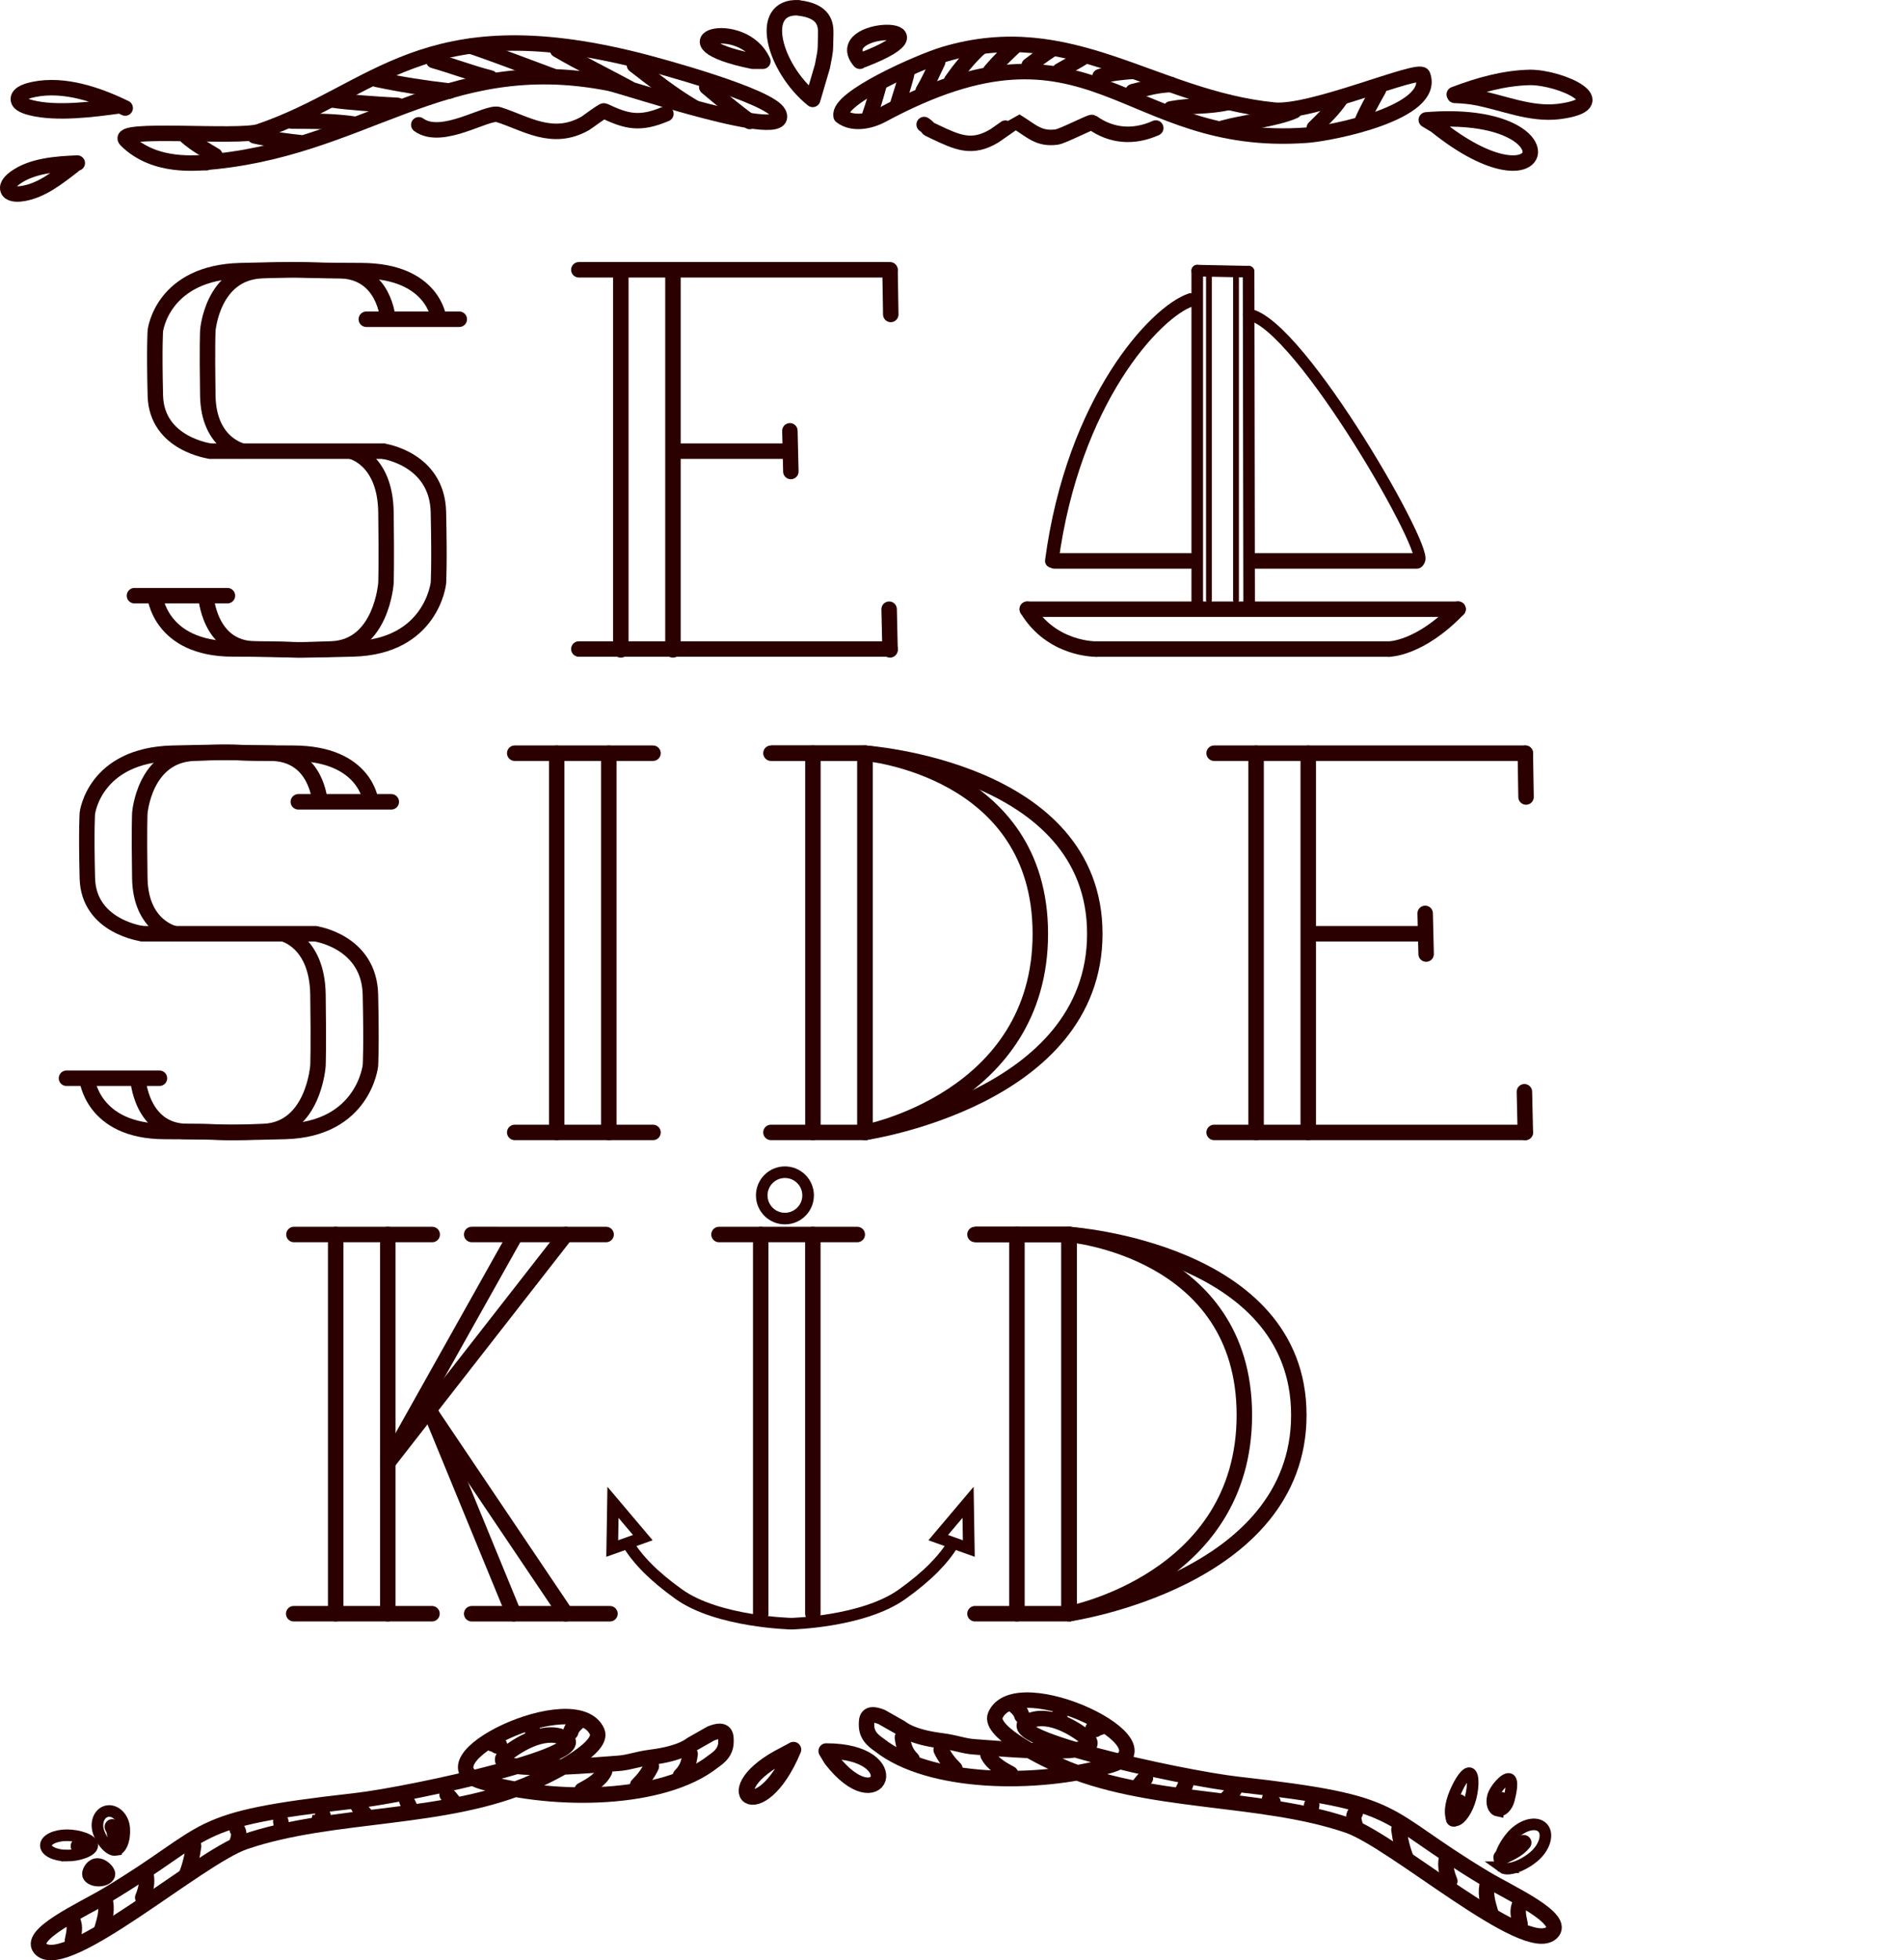 <?xml version="1.0" encoding="UTF-8" standalone="no"?>
<svg
   xmlns:dc="http://purl.org/dc/elements/1.1/"
   xmlns:cc="http://creativecommons.org/ns#"
   xmlns:rdf="http://www.w3.org/1999/02/22-rdf-syntax-ns#"
   xmlns:svg="http://www.w3.org/2000/svg"
   xmlns="http://www.w3.org/2000/svg"
   id="svg2"
   viewBox="0 0 492.741 507.201"
   height="507.201"
   width="492.741"
   y="0"
   x="0"
   version="1.1">
  <defs
     id="defs696" />
  <g
     transform="translate(-19.433,-12.207)"
     style="fill:#7e5273;stroke:#2a0000;stroke-opacity:1"
     id="Layer_2">
    <g
       style="fill:#7e5273;stroke:#2a0000;stroke-opacity:1"
       id="g340">
      <path
         style="fill:#7e5273;fill-opacity:0;stroke:#2a0000;stroke-width:4;stroke-linecap:round;stroke-linejoin:round;stroke-opacity:1"
         id="path342"
         d="m 38.372,55.089 c -3.842,2.943 -8.451,6.733 -13.679,7.282 -1.069,0.112 -2.814,0.06 -3.193,-1.096 -0.39,-1.192 0.927,-2.386 1.839,-3.048 4.375,-3.175 10.733,-3.609 16.096,-3.827" />
      <path
         style="fill:#7e5273;fill-opacity:0;stroke:#2a0000;stroke-width:4;stroke-linecap:round;stroke-linejoin:round;stroke-opacity:1"
         id="path344"
         d="m 51.832,40.159 c -6.886,-3.35 -15.671,-6.456 -23.655,-4.811 -1.261,0.26 -3.938,0.919 -4.001,2.448 -0.057,1.374 2.216,2.015 3.348,2.298 6.58,1.644 16.072,0.417 22.681,-0.495" />
      <path
         style="fill:#7e5273;fill-opacity:0;stroke:#2a0000;stroke-width:4;stroke-linecap:round;stroke-linejoin:round;stroke-opacity:1"
         id="path346"
         d="m 71.539,54.301 c 42.069,-2.941 62.088,-29.042 105.501,-20.567 4.124,0.805 47.971,15.778 43.85,7.732 -2.323,-4.535 -31.102,-12.314 -36.306,-13.623 -55.638,-13.992 -67.897,8.149 -98.074,18.41 -5.27,1.792 -37.894,-1.245 -34.42,2.209 7.544,7.502 18.777,5.708 20.78,5.839 l -1.331,0" />
      <path
         style="fill:#7e5273;fill-opacity:0;stroke:#2a0000;stroke-width:4;stroke-linecap:round;stroke-linejoin:round;stroke-opacity:1"
         id="path348"
         d="m 216.855,28.055 c -5.377,-11.792 -27.764,-5.153 -2.644,0 z" />
      <path
         style="fill:#7e5273;fill-opacity:0;stroke:#2a0000;stroke-width:4;stroke-linecap:round;stroke-linejoin:round;stroke-opacity:1"
         id="path350"
         d="m 242.84,27.659 c 25.001,-9.693 -9.078,-9.232 -0.881,0.396" />
      <path
         style="fill:#7e5273;fill-opacity:0;stroke:#2a0000;stroke-width:4;stroke-linecap:round;stroke-linejoin:round;stroke-opacity:1"
         id="path352"
         d="m 229.758,37.928 c -9.925,-7.983 -14.527,-24.245 -3.665,-23.71 l -0.029,0.041 c 6.774,0.748 7.117,4.281 7.06,6.704 -0.121,5.195 0.009,3.794 -0.856,8.415 l -2.51,8.55 z" />
      <path
         style="fill:#7e5273;fill-opacity:0;stroke:#2a0000;stroke-width:4;stroke-linecap:round;stroke-linejoin:round;stroke-opacity:1"
         id="path354"
         d="m 127.81,44.495 c 5.992,4.362 17.663,-3.563 20.59,-2.649 7.124,2.225 13.951,7.142 22.528,2.27 0.447,-0.254 4.527,-3.365 4.845,-3.216 5.789,2.713 9.156,3.667 15.987,0.757" />
      <path
         style="fill:#7e5273;fill-opacity:0;stroke:#2a0000;stroke-width:4;stroke-linecap:round;stroke-linejoin:round;stroke-opacity:1"
         id="path356"
         d="m 258.597,44.429 c 2.214,1.53 -0.419,0.371 2.606,1.801 5.982,2.828 9.705,4.641 15.545,1.144 0.369,-0.221 5.501,-3.847 5.505,-3.845 4.176,2.521 5.891,4.749 10.624,4.142 1.583,-0.204 8.878,-4.029 9.222,-3.782 4.893,3.516 10.636,4.047 16.439,1.441" />
      <path
         style="fill:#7e5273;fill-opacity:0;stroke:#2a0000;stroke-width:4;stroke-linecap:round;stroke-linejoin:round;stroke-opacity:1"
         id="path358"
         d="m 237.104,42.233 c 2.889,2.272 7.401,1.436 10.586,-0.28 54.64,-29.449 62.217,8.803 110.058,5.222 6.31,-0.473 33.45,-5.838 29.87,-15.486 -0.819,-2.205 -28.795,9.971 -38.491,9.003 -31.169,-3.111 -52.464,-24.267 -85.4,-14.406 -6.243,1.87 -27.59,11.247 -26.623,15.855 l 0,0.092" />
      <path
         style="fill:#7e5273;fill-opacity:0;stroke:#2a0000;stroke-width:4;stroke-linecap:round;stroke-linejoin:round;stroke-opacity:1"
         id="path360"
         d="m 390.952,44.662 c 29.952,24.137 36.166,-4.59 -2.406,-1.44 z" />
      <path
         style="fill:#7e5273;fill-opacity:0;stroke:#2a0000;stroke-width:4;stroke-linecap:round;stroke-linejoin:round;stroke-opacity:1"
         id="path362"
         d="m 395.781,36.644 c 6.259,-2.368 12.789,-4.264 19.628,-4.407 8.151,0 22.811,6.849 7.417,8.824 -7.413,0.881 -14.315,-2.294 -21.403,-3.615 -1.845,-0.344 -3.641,-0.493 -5.519,-0.555" />
      <path
         style="fill:#7e5273;fill-opacity:0;stroke:#2a0000;stroke-width:4;stroke-linecap:round;stroke-linejoin:round;stroke-opacity:1"
         id="path364"
         d="m 67.794,47.588 c 2.164,1.885 4.768,3.364 7.276,4.87" />
      <path
         style="fill:#7e5273;fill-opacity:0;stroke:#2a0000;stroke-width:4;stroke-linecap:round;stroke-linejoin:round;stroke-opacity:1"
         id="path366"
         d="m 85.317,47.356 c 2.866,0.722 10.687,1.667 11.582,1.739" />
      <path
         style="fill:#7e5273;fill-opacity:0;stroke:#2a0000;stroke-width:4;stroke-linecap:round;stroke-linejoin:round;stroke-opacity:1"
         id="path368"
         d="m 94.969,43.529 c 5.475,0.024 10.946,0.01 16.335,0.812" />
      <path
         style="fill:#7e5273;fill-opacity:0;stroke:#2a0000;stroke-width:4;stroke-linecap:round;stroke-linejoin:round;stroke-opacity:1"
         id="path370"
         d="m 105.512,38.079 c 3.339,0.541 11.649,1.141 16.781,1.391" />
      <path
         style="fill:#7e5273;fill-opacity:0;stroke:#2a0000;stroke-width:4;stroke-linecap:round;stroke-linejoin:round;stroke-opacity:1"
         id="path372"
         d="m 116.947,32.744 c 6.217,1.31 12.466,2.302 18.859,3.015" />
      <path
         style="fill:#7e5273;fill-opacity:0;stroke:#2a0000;stroke-width:4;stroke-linecap:round;stroke-linejoin:round;stroke-opacity:1"
         id="path374"
         d="m 131.648,27.874 c 4.952,1.423 9.74,3.231 14.701,4.522" />
      <path
         style="fill:#7e5273;fill-opacity:0;stroke:#2a0000;stroke-width:4;stroke-linecap:round;stroke-linejoin:round;stroke-opacity:1"
         id="path376"
         d="m 141.3,24.163 c 5.392,1.797 14.455,5.261 21.236,7.77" />
      <path
         style="fill:#7e5273;fill-opacity:0;stroke:#2a0000;stroke-width:4;stroke-linecap:round;stroke-linejoin:round;stroke-opacity:1"
         id="path378"
         d="m 163.724,25.091 c 6.008,3.51 12.465,6.677 18.562,9.973" />
      <path
         style="fill:#7e5273;fill-opacity:0;stroke:#2a0000;stroke-width:4;stroke-linecap:round;stroke-linejoin:round;stroke-opacity:1"
         id="path380"
         d="m 183.622,29.033 c 4.917,3.776 9.795,7.679 15.296,10.901" />
      <path
         style="fill:#7e5273;fill-opacity:0;stroke:#2a0000;stroke-width:4;stroke-linecap:round;stroke-linejoin:round;stroke-opacity:1"
         id="path382"
         d="m 202.333,34.716 c 3.625,3.023 7.257,6.101 11.138,8.929" />
      <path
         style="fill:#7e5273;fill-opacity:0;stroke:#2a0000;stroke-width:4;stroke-linecap:round;stroke-linejoin:round;stroke-opacity:1"
         id="path384"
         d="m 246.941,34.082 c -0.71,2.615 -1.475,5.215 -2.366,7.748" />
      <path
         style="fill:#7e5273;fill-opacity:0;stroke:#2a0000;stroke-width:4;stroke-linecap:round;stroke-linejoin:round;stroke-opacity:1"
         id="path386"
         d="m 254.175,30.832 c -0.624,2.933 -1.67,5.777 -2.504,8.623" />
      <path
         style="fill:#7e5273;fill-opacity:0;stroke:#2a0000;stroke-width:4;stroke-linecap:round;stroke-linejoin:round;stroke-opacity:1"
         id="path388"
         d="m 262.105,28.208 c -1.189,2.539 -2.332,5.083 -3.756,7.498" />
      <path
         style="fill:#7e5273;fill-opacity:0;stroke:#2a0000;stroke-width:4;stroke-linecap:round;stroke-linejoin:round;stroke-opacity:1"
         id="path390"
         d="m 272.826,24.705 0.149,-0.066" />
      <path
         style="fill:#7e5273;fill-opacity:0;stroke:#2a0000;stroke-width:4;stroke-linecap:round;stroke-linejoin:round;stroke-opacity:1"
         id="path392"
         d="m 272.529,24.972 c -2.554,2.483 -4.859,5.304 -6.831,8.137" />
      <path
         style="fill:#7e5273;fill-opacity:0;stroke:#2a0000;stroke-width:4;stroke-linecap:round;stroke-linejoin:round;stroke-opacity:1"
         id="path394"
         d="m 281.959,24.238 c -2.152,2.04 -4.295,4.1 -6.163,6.337" />
      <path
         style="fill:#7e5273;fill-opacity:0;stroke:#2a0000;stroke-width:4;stroke-linecap:round;stroke-linejoin:round;stroke-opacity:1"
         id="path396"
         d="m 291.389,25.105 c -1.945,1.282 -3.802,2.669 -5.643,4.069" />
      <path
         style="fill:#7e5273;fill-opacity:0;stroke:#2a0000;stroke-width:4;stroke-linecap:round;stroke-linejoin:round;stroke-opacity:1"
         id="path398"
         d="m 300.15,26.773 c -1.908,1.213 -5.026,2.907 -6.459,3.735" />
      <path
         style="fill:#7e5273;fill-opacity:0;stroke:#2a0000;stroke-width:4;stroke-linecap:round;stroke-linejoin:round;stroke-opacity:1"
         id="path400"
         d="m 304.086,32.042 c 2.751,-0.938 5.708,-1.146 8.612,-1.388" />
      <path
         style="fill:#7e5273;fill-opacity:0;stroke:#2a0000;stroke-width:4;stroke-linecap:round;stroke-linejoin:round;stroke-opacity:1"
         id="path402"
         d="m 312.624,35.91 c 3.984,-0.986 5.681,-1.572 9.801,-1.846" />
      <path
         style="fill:#7e5273;fill-opacity:0;stroke:#2a0000;stroke-width:4;stroke-linecap:round;stroke-linejoin:round;stroke-opacity:1"
         id="path404"
         d="m 322.425,40.379 c 5.476,-1.017 9.587,-0.438 14.959,-1.679" />
      <path
         style="fill:#7e5273;fill-opacity:0;stroke:#2a0000;stroke-width:4;stroke-linecap:round;stroke-linejoin:round;stroke-opacity:1"
         id="path406"
         d="m 336.043,45.314 c 4.94,-1.386 13.734,-2.349 18.327,-4.412" />
      <path
         style="fill:#7e5273;fill-opacity:0;stroke:#2a0000;stroke-width:4;stroke-linecap:round;stroke-linejoin:round;stroke-opacity:1"
         id="path408"
         d="m 366.466,37.629 c -2.158,3.105 -4.184,4.987 -6.915,7.685" />
      <path
         style="fill:#7e5273;fill-opacity:0;stroke:#2a0000;stroke-width:4;stroke-linecap:round;stroke-linejoin:round;stroke-opacity:1"
         id="path410"
         d="m 376.183,35.377 c -1.498,2.697 -3.038,5.387 -4.233,8.203" />
    </g>
    <path
       style="fill:#7e5273;fill-opacity:0;stroke:#2a0000;stroke-width:1.5;stroke-linecap:round;stroke-opacity:1"
       id="path412"
       d="M 512.174,418.849 Z" />
    <path
       style="fill:#7e5273;fill-opacity:0;stroke:#2a0000;stroke-width:4;stroke-linecap:round;stroke-linejoin:round;stroke-opacity:1"
       id="path414"
       d="m 222.599,466.075 c -19.057,9.469 -6.599,19.869 2.19,-1.182 l -2.19,1.182 z" />
    <path
       style="fill:#7e5273;fill-opacity:0;stroke:#2a0000;stroke-width:4;stroke-linecap:round;stroke-linejoin:round;stroke-opacity:1"
       id="path416"
       d="m 234.531,467.417 c 12.638,16.253 20.185,-2.153 -1.292,-2.153 l 1.292,2.153 z" />
    <g
       style="fill:#7e5273;stroke:#2a0000;stroke-opacity:1"
       id="g418">
      <path
         style="fill:#7e5273;fill-opacity:0;stroke:#2a0000;stroke-width:4;stroke-linecap:round;stroke-linejoin:round;stroke-opacity:1"
         id="path420"
         d="m 252.968,461.76 c 0.301,2.44 0.914,4.041 2.507,5.631" />
      <path
         style="fill:#7e5273;fill-opacity:0;stroke:#2a0000;stroke-width:4;stroke-linecap:round;stroke-linejoin:round;stroke-opacity:1"
         id="path422"
         d="m 262.997,464.951 c 0.926,1.956 2.066,3.397 3.552,4.88" />
      <path
         style="fill:#7e5273;fill-opacity:0;stroke:#2a0000;stroke-width:4;stroke-linecap:round;stroke-linejoin:round;stroke-opacity:1"
         id="path424"
         d="m 275.116,466.265 c 1.16,2.297 3.544,3.637 5.85,4.88" />
      <path
         style="fill:#7e5273;fill-opacity:0;stroke:#2a0000;stroke-width:4;stroke-linecap:round;stroke-linejoin:round;stroke-opacity:1"
         id="path426"
         d="m 302.906,459.696 c 0.3,-0.404 0.835,-0.375 1.253,-0.563" />
      <path
         style="fill:#7e5273;fill-opacity:0;stroke:#2a0000;stroke-width:4;stroke-linecap:round;stroke-linejoin:round;stroke-opacity:1"
         id="path428"
         d="m 302.279,459.508 c 0.313,-0.2 0.696,-0.25 1.044,-0.375" />
      <path
         style="fill:#7e5273;fill-opacity:0;stroke:#2a0000;stroke-width:4;stroke-linecap:round;stroke-linejoin:round;stroke-opacity:1"
         id="path430"
         d="m 293.712,455.942 c -0.357,0.244 -0.143,0.642 -0.209,0.939" />
      <path
         style="fill:#7e5273;fill-opacity:0;stroke:#2a0000;stroke-width:4;stroke-linecap:round;stroke-linejoin:round;stroke-opacity:1"
         id="path432"
         d="m 283.892,456.13 c -0.384,-1.545 -1.755,-2.419 -2.717,-3.378" />
      <path
         style="fill:#7e5273;fill-opacity:0;stroke:#2a0000;stroke-width:4;stroke-linecap:round;stroke-linejoin:round;stroke-opacity:1"
         id="path434"
         d="m 315.86,472.271 c -0.681,0.517 -1.114,1.251 -1.671,1.877" />
      <path
         style="fill:#7e5273;fill-opacity:0;stroke:#2a0000;stroke-width:4;stroke-linecap:round;stroke-linejoin:round;stroke-opacity:1"
         id="path436"
         d="m 326.307,473.772 c -0.181,0.654 -0.557,1.251 -0.836,1.877" />
      <path
         style="fill:#7e5273;fill-opacity:0;stroke:#2a0000;stroke-width:4;stroke-linecap:round;stroke-linejoin:round;stroke-opacity:1"
         id="path438"
         d="m 338.844,475.274 c -0.427,0.856 -1.254,1.501 -1.881,2.252" />
      <path
         style="fill:#7e5273;fill-opacity:0;stroke:#2a0000;stroke-width:4;stroke-linecap:round;stroke-linejoin:round;stroke-opacity:1"
         id="path440"
         d="m 348.037,477.526 c -0.911,2.869 0.833,0.935 0.836,0.938" />
      <g
         style="fill:#7e5273;stroke:#2a0000;stroke-opacity:1"
         id="g442">
        <path
           style="fill:#7e5273;fill-opacity:0;stroke:#2a0000;stroke-width:4;stroke-linecap:round;stroke-linejoin:round;stroke-opacity:1"
           id="path444"
           d="m 247.619,456.468 c -3.984,-1.597 -3.984,0.502 -3.922,2.37 0.098,2.93 2.59,4.301 3.384,4.924 12.851,10.09 40.401,10.636 59.488,5.243 18.124,-5.122 -24.087,-25.283 -29.527,-13.018 -2.019,4.553 14.157,11.97 16.455,13.002 22.744,10.215 51.804,7.673 74.724,15.489 11.985,4.088 45.883,33.966 52.703,27.84 4.059,-3.646 -10.764,-10.274 -17.037,-14.03 -28.351,-16.978 -20.103,-19.454 -64.168,-24.402 -14.864,-1.669 -66.675,-13.029 -52.922,-16.75 5.617,-1.519 12.247,3.486 13.534,4.498 7.511,5.909 -23.475,2.887 -28.692,2.553 -2.878,-0.183 -4.723,-1.078 -8.662,-1.58 -7.825,-0.997 -10.144,-3.177 -10.403,-3.327 -0.524,-0.304 -4.955,-2.812 -4.955,-2.812 z" />
        <path
           style="fill:#7e5273;fill-opacity:0;stroke:#2a0000;stroke-width:4;stroke-linecap:round;stroke-linejoin:round;stroke-opacity:1"
           id="path446"
           d="m 358.902,479.215 c -0.13,0.818 -0.284,1.661 -0.417,2.44" />
        <path
           style="fill:#7e5273;fill-opacity:0;stroke:#2a0000;stroke-width:4;stroke-linecap:round;stroke-linejoin:round;stroke-opacity:1"
           id="path448"
           d="m 370.185,481.28 c -0.844,1.074 -0.176,2.672 0.209,3.941" />
        <path
           style="fill:#7e5273;fill-opacity:0;stroke:#2a0000;stroke-width:4;stroke-linecap:round;stroke-linejoin:round;stroke-opacity:1"
           id="path450"
           d="m 381.468,485.596 c 0.344,2.674 0.924,5.072 1.881,7.508" />
        <path
           style="fill:#7e5273;fill-opacity:0;stroke:#2a0000;stroke-width:4;stroke-linecap:round;stroke-linejoin:round;stroke-opacity:1"
           id="path452"
           d="m 393.796,492.916 c -0.447,2.198 0.037,4.033 0.836,6.006" />
        <path
           style="fill:#7e5273;fill-opacity:0;stroke:#2a0000;stroke-width:4;stroke-linecap:round;stroke-linejoin:round;stroke-opacity:1"
           id="path454"
           d="m 404.243,500.236 c -0.419,2.51 0.355,4.777 1.045,7.132" />
        <path
           style="fill:#7e5273;fill-opacity:0;stroke:#2a0000;stroke-width:4;stroke-linecap:round;stroke-linejoin:round;stroke-opacity:1"
           id="path456"
           d="m 412.81,504.74 c -0.893,1.816 -0.326,3.501 0,5.255" />
      </g>
    </g>
    <path
       style="fill:#7e5273;fill-opacity:0;stroke:#2a0000;stroke-width:4;stroke-linecap:round;stroke-linejoin:round;stroke-opacity:1"
       id="path458"
       d="m 198.032,466.028 c -0.301,2.439 -0.914,4.04 -2.507,5.631" />
    <path
       style="fill:#7e5273;fill-opacity:0;stroke:#2a0000;stroke-width:4;stroke-linecap:round;stroke-linejoin:round;stroke-opacity:1"
       id="path460"
       d="m 188.003,469.219 c -0.926,1.956 -2.066,3.396 -3.552,4.879" />
    <path
       style="fill:#7e5273;fill-opacity:0;stroke:#2a0000;stroke-width:4;stroke-linecap:round;stroke-linejoin:round;stroke-opacity:1"
       id="path462"
       d="m 175.884,470.532 c -1.16,2.297 -3.544,3.637 -5.85,4.88" />
    <path
       style="fill:#7e5273;fill-opacity:0;stroke:#2a0000;stroke-width:4;stroke-linecap:round;stroke-linejoin:round;stroke-opacity:1"
       id="path464"
       d="m 148.094,463.964 c -0.3,-0.404 -0.835,-0.376 -1.253,-0.564" />
    <path
       style="fill:#7e5273;fill-opacity:0;stroke:#2a0000;stroke-width:4;stroke-linecap:round;stroke-linejoin:round;stroke-opacity:1"
       id="path466"
       d="m 148.721,463.776 c -0.313,-0.201 -0.696,-0.25 -1.044,-0.376" />
    <path
       style="fill:#7e5273;fill-opacity:0;stroke:#2a0000;stroke-width:4;stroke-linecap:round;stroke-linejoin:round;stroke-opacity:1"
       id="path468"
       d="m 157.288,460.21 c 0.357,0.244 0.143,0.642 0.209,0.938" />
    <path
       style="fill:#7e5273;fill-opacity:0;stroke:#2a0000;stroke-width:4;stroke-linecap:round;stroke-linejoin:round;stroke-opacity:1"
       id="path470"
       d="m 167.108,460.398 c 0.384,-1.545 1.755,-2.419 2.717,-3.379" />
    <path
       style="fill:#7e5273;fill-opacity:0;stroke:#2a0000;stroke-width:4;stroke-linecap:round;stroke-linejoin:round;stroke-opacity:1"
       id="path472"
       d="m 135.14,476.538 c 0.681,0.517 1.114,1.252 1.671,1.877" />
    <path
       style="fill:#7e5273;fill-opacity:0;stroke:#2a0000;stroke-width:4;stroke-linecap:round;stroke-linejoin:round;stroke-opacity:1"
       id="path474"
       d="m 124.693,478.04 c 0.181,0.654 0.557,1.251 0.836,1.877" />
    <path
       style="fill:#7e5273;fill-opacity:0;stroke:#2a0000;stroke-width:4;stroke-linecap:round;stroke-linejoin:round;stroke-opacity:1"
       id="path476"
       d="m 112.156,479.541 c 0.427,0.857 1.254,1.502 1.881,2.252" />
    <path
       style="fill:#7e5273;fill-opacity:0;stroke:#2a0000;stroke-width:4;stroke-linecap:round;stroke-linejoin:round;stroke-opacity:1"
       id="path478"
       d="m 102.963,481.793 c 0.911,2.87 -0.833,0.935 -0.836,0.939" />
    <g
       style="fill:#7e5273;stroke:#2a0000;stroke-opacity:1"
       id="g480">
      <path
         style="fill:#7e5273;fill-opacity:0;stroke:#2a0000;stroke-width:4;stroke-linecap:round;stroke-linejoin:round;stroke-opacity:1"
         id="path482"
         d="m 203.381,460.735 c 3.984,-1.597 3.984,0.502 3.922,2.371 -0.098,2.929 -2.59,4.3 -3.384,4.923 -12.851,10.091 -40.401,10.637 -59.488,5.243 -18.124,-5.121 24.087,-25.282 29.527,-13.017 2.019,4.553 -14.157,11.97 -16.455,13.002 -22.744,10.215 -51.804,7.672 -74.724,15.489 -11.985,4.087 -45.883,33.965 -52.703,27.84 -4.059,-3.646 10.764,-10.275 17.037,-14.031 28.351,-16.977 20.103,-19.453 64.168,-24.401 14.864,-1.669 66.675,-13.029 52.922,-16.75 -5.617,-1.52 -12.247,3.485 -13.534,4.498 -7.511,5.909 23.475,2.886 28.692,2.553 2.878,-0.184 4.723,-1.079 8.662,-1.58 7.825,-0.998 10.144,-3.177 10.403,-3.327 0.524,-0.304 4.955,-2.813 4.955,-2.813 z" />
      <path
         style="fill:#7e5273;fill-opacity:0;stroke:#2a0000;stroke-width:4;stroke-linecap:round;stroke-linejoin:round;stroke-opacity:1"
         id="path484"
         d="m 92.098,483.483 c 0.13,0.818 0.284,1.66 0.417,2.44" />
      <path
         style="fill:#7e5273;fill-opacity:0;stroke:#2a0000;stroke-width:4;stroke-linecap:round;stroke-linejoin:round;stroke-opacity:1"
         id="path486"
         d="m 80.815,485.547 c 0.844,1.074 0.176,2.673 -0.209,3.942" />
      <path
         style="fill:#7e5273;fill-opacity:0;stroke:#2a0000;stroke-width:4;stroke-linecap:round;stroke-linejoin:round;stroke-opacity:1"
         id="path488"
         d="m 69.532,489.864 c -0.344,2.674 -0.924,5.072 -1.881,7.507" />
      <path
         style="fill:#7e5273;fill-opacity:0;stroke:#2a0000;stroke-width:4;stroke-linecap:round;stroke-linejoin:round;stroke-opacity:1"
         id="path490"
         d="m 57.204,497.184 c 0.447,2.198 -0.037,4.033 -0.836,6.005" />
      <path
         style="fill:#7e5273;fill-opacity:0;stroke:#2a0000;stroke-width:4;stroke-linecap:round;stroke-linejoin:round;stroke-opacity:1"
         id="path492"
         d="m 46.757,504.503 c 0.419,2.511 -0.355,4.777 -1.045,7.132" />
      <path
         style="fill:#7e5273;fill-opacity:0;stroke:#2a0000;stroke-width:4;stroke-linecap:round;stroke-linejoin:round;stroke-opacity:1"
         id="path494"
         d="m 38.19,509.008 c 0.893,1.815 0.326,3.501 0,5.255" />
    </g>
    <path
       style="fill:#7e5273;fill-opacity:0;stroke:#2a0000;stroke-width:3;stroke-linecap:round;stroke-opacity:1"
       id="path496"
       d="m 36.741,492.322 c -3.005,0 -5.441,-1.179 -5.441,-2.634 0,-1.455 2.436,-2.635 5.441,-2.635 3.004,0 6.589,1.159 6.589,2.615 0,1.455 -3.585,2.654 -6.589,2.654 z" />
    <path
       style="fill:#7e5273;fill-opacity:0;stroke:#2a0000;stroke-width:3;stroke-linecap:round;stroke-opacity:1"
       id="path498"
       d="m 49.43,490.864 c -1.848,0.318 -4.172,-2.987 -4.664,-5.292 -0.492,-2.305 0.608,-4.432 2.456,-4.75 1.848,-0.318 3.745,1.293 4.237,3.598 0.491,2.305 -0.181,6.126 -2.029,6.444 z" />
    <path
       style="fill:#7e5273;fill-opacity:0;stroke:#2a0000;stroke-width:3;stroke-linecap:round;stroke-opacity:1"
       id="path500"
       d="m 44.972,498.796 c -1.541,0 -2.791,-0.761 -2.791,-1.7 0,-0.939 0.926,-2.596 2.468,-2.596 1.541,0 3.115,1.657 3.115,2.596 0,0.939 -1.25,1.7 -2.792,1.7 z" />
    <path
       style="fill:#7e5273;fill-opacity:0;stroke:#2a0000;stroke-width:3;stroke-linecap:round;stroke-opacity:1"
       id="path502"
       d="m 408.191,495.336 c -1.749,-1.306 0.399,-5.783 2.734,-8.308 2.335,-2.525 5.646,-3.513 7.396,-2.207 1.75,1.306 1.275,4.411 -1.06,6.936 -2.335,2.524 -7.32,4.884 -9.07,3.579 z" />
    <path
       style="fill:#7e5273;fill-opacity:0;stroke:#2a0000;stroke-width:3;stroke-linecap:round;stroke-opacity:1"
       id="path504"
       d="m 407.012,480.695 c -1.139,-0.24 -1.684,-1.885 -1.218,-3.676 0.466,-1.791 3.041,-4.776 4.18,-4.536 1.139,0.239 0.411,3.611 -0.055,5.402 -0.467,1.791 -1.768,3.049 -2.907,2.81 z" />
    <path
       style="fill:#7e5273;fill-opacity:0;stroke:#2a0000;stroke-width:3;stroke-linecap:round;stroke-opacity:1"
       id="path506"
       d="m 395.775,483.197 c -1.145,-0.32 -1.244,-2.97 -0.223,-5.92 1.022,-2.95 3.097,-6.592 4.241,-6.272 1.145,0.319 0.924,4.479 -0.098,7.429 -1.021,2.95 -2.776,5.082 -3.92,4.763 z" />
    <g
       style="fill:#7e5273;stroke:#2a0000;stroke-opacity:1"
       id="g508">
      <path
         style="fill:#7e5273;fill-opacity:0;stroke:#2a0000;stroke-width:4;stroke-linecap:round;stroke-opacity:1"
         id="path510"
         d="m 152.639,207.09 35.788,0" />
      <path
         style="fill:#7e5273;fill-opacity:0;stroke:#2a0000;stroke-width:4;stroke-linecap:round;stroke-opacity:1"
         id="path512"
         d="m 152.639,305.21 35.788,0" />
      <path
         style="fill:#7e5273;fill-opacity:0;stroke:#2a0000;stroke-width:4;stroke-linecap:round;stroke-opacity:1"
         id="path514"
         d="m 163.503,305.21 0,-98.12" />
      <path
         style="fill:#7e5273;fill-opacity:0;stroke:#2a0000;stroke-width:4;stroke-linecap:round;stroke-opacity:1"
         id="path516"
         d="m 176.993,305.21 0,-98.12" />
      <path
         style="fill:#7e5273;fill-opacity:0;stroke:#2a0000;stroke-width:4;stroke-linecap:round;stroke-opacity:1"
         id="path518"
         d="m 218.948,207.09 24.354,0" />
      <path
         style="fill:#7e5273;fill-opacity:0;stroke:#2a0000;stroke-width:4;stroke-linecap:round;stroke-opacity:1"
         id="path520"
         d="m 218.948,305.21 24.354,0" />
      <path
         style="fill:#7e5273;fill-opacity:0;stroke:#2a0000;stroke-width:4;stroke-linecap:round;stroke-opacity:1"
         id="path522"
         d="m 229.812,305.21 0,-98.12" />
      <path
         style="fill:#7e5273;fill-opacity:0;stroke:#2a0000;stroke-width:4;stroke-linecap:round;stroke-opacity:1"
         id="path524"
         d="m 243.302,305.21 0,-98.12" />
      <path
         style="fill:#7e5273;fill-opacity:0;stroke:#2a0000;stroke-width:4;stroke-opacity:1"
         id="path526"
         d="m 218.948,207.09 c 0,0 24.354,0 24.354,0" />
      <path
         style="fill:#7e5273;fill-opacity:0;stroke:#2a0000;stroke-width:4;stroke-opacity:1"
         id="path528"
         d="m 243.302,305.21 0,-97.152" />
      <path
         style="fill:#7e5273;fill-opacity:0;stroke:#2a0000;stroke-width:4;stroke-opacity:1"
         id="path530"
         d="m 243.302,207.09 c 0,0 59.458,3.951 59.458,46.724 0,42.773 -59.458,51.396 -59.458,51.396" />
      <path
         style="fill:#7e5273;fill-opacity:0;stroke:#2a0000;stroke-width:4;stroke-opacity:1"
         id="path532"
         d="m 243.302,207.09 c 0,0 45.359,3.951 45.359,46.724 0,42.773 -45.359,51.396 -45.359,51.396" />
      <path
         style="fill:#7e5273;fill-opacity:0;stroke:#2a0000;stroke-width:4;stroke-linecap:round;stroke-opacity:1"
         id="path534"
         d="m 333.639,207.09 80.537,0" />
      <path
         style="fill:#7e5273;fill-opacity:0;stroke:#2a0000;stroke-width:4;stroke-linecap:round;stroke-opacity:1"
         id="path536"
         d="m 358.639,253.799 28.16,0" />
      <path
         style="fill:#7e5273;fill-opacity:0;stroke:#2a0000;stroke-width:4;stroke-linecap:round;stroke-opacity:1"
         id="path538"
         d="m 414.176,207.09 0.185,11.332" />
      <path
         style="fill:#7e5273;fill-opacity:0;stroke:#2a0000;stroke-width:4;stroke-linecap:round;stroke-opacity:1"
         id="path540"
         d="m 333.639,305.21 80.537,0" />
      <path
         style="fill:#7e5273;fill-opacity:0;stroke:#2a0000;stroke-width:4;stroke-linecap:round;stroke-opacity:1"
         id="path542"
         d="m 344.503,305.21 0,-98.12" />
      <path
         style="fill:#7e5273;fill-opacity:0;stroke:#2a0000;stroke-width:4;stroke-linecap:round;stroke-opacity:1"
         id="path544"
         d="m 357.993,305.21 0,-98.12" />
      <path
         style="fill:#7e5273;fill-opacity:0;stroke:#2a0000;stroke-width:4;stroke-linecap:round;stroke-opacity:1"
         id="path546"
         d="m 414.176,305.21 -0.237,-10.522" />
      <path
         style="fill:#7e5273;fill-opacity:0;stroke:#2a0000;stroke-width:4;stroke-linecap:round;stroke-opacity:1"
         id="path548"
         d="m 388.504,259.06 -0.248,-10.522" />
      <path
         style="fill:#7e5273;fill-opacity:0;stroke:#2a0000;stroke-width:4;stroke-linecap:round;stroke-opacity:1"
         id="path550"
         d="m 56.342,253.799 44.65,0" />
      <path
         style="fill:#7e5273;fill-opacity:0;stroke:#2a0000;stroke-width:4;stroke-linecap:round;stroke-opacity:1"
         id="path552"
         d="m 96.639,219.666 24.057,0" />
      <path
         style="fill:#7e5273;fill-opacity:0;stroke:#2a0000;stroke-width:4;stroke-opacity:1"
         id="path554"
         d="m 115.412,219.666 c 0,0 -1.176,-12.538 -20.118,-12.576 -18.942,-0.038 -10.762,-0.478 -31.139,0 -20.378,0.478 -22.117,15.559 -22.117,15.559 0,0 -0.304,4.125 0,16.757 0.304,12.632 14.304,14.393 14.304,14.393" />
      <path
         style="fill:#7e5273;fill-opacity:0;stroke:#2a0000;stroke-width:4;stroke-opacity:1"
         id="path556"
         d="m 102.221,219.666 c 0,0 -0.747,-12.538 -12.779,-12.576 -12.032,-0.038 -6.836,-0.478 -19.78,0 -12.943,0.478 -14.048,15.559 -14.048,15.559 0,0 -0.193,4.125 0,16.757 0.193,12.632 9.086,14.393 9.086,14.393" />
      <path
         style="fill:#7e5273;fill-opacity:0;stroke:#2a0000;stroke-width:4;stroke-linecap:round;stroke-opacity:1"
         id="path558"
         d="m 60.696,291.192 -24.057,0" />
      <path
         style="fill:#7e5273;fill-opacity:0;stroke:#2a0000;stroke-width:4;stroke-opacity:1"
         id="path560"
         d="m 41.922,291.192 c 0,0 1.176,13.735 20.118,13.776 18.942,0.042 10.763,0.524 31.14,0 20.377,-0.523 22.116,-17.044 22.116,-17.044 0,0 0.305,-4.519 0,-18.357 -0.304,-13.839 -14.304,-15.768 -14.304,-15.768" />
      <path
         style="fill:#7e5273;fill-opacity:0;stroke:#2a0000;stroke-width:4;stroke-opacity:1"
         id="path562"
         d="m 55.113,291.192 c 0,0 0.747,13.735 12.779,13.776 12.032,0.042 6.837,0.524 19.78,0 12.944,-0.523 14.049,-17.044 14.049,-17.044 0,0 0.193,-4.519 0,-18.357 -0.194,-13.839 -9.086,-15.768 -9.086,-15.768" />
    </g>
    <g
       style="fill:#7e5273;stroke:#2a0000;stroke-opacity:1"
       id="g564">
      <path
         style="fill:#7e5273;fill-opacity:0;stroke:#2a0000;stroke-width:4;stroke-linecap:round;stroke-opacity:1"
         id="path566"
         d="m 216.303,429.736 0,-98.12" />
      <path
         style="fill:#7e5273;fill-opacity:0;stroke:#2a0000;stroke-width:4;stroke-linecap:round;stroke-opacity:1"
         id="path568"
         d="m 229.793,429.736 0,-98.12" />
      <path
         style="fill:#7e5273;fill-opacity:0;stroke:#2a0000;stroke-width:4;stroke-linecap:round;stroke-opacity:1"
         id="path570"
         d="m 271.749,331.616 24.353,0" />
      <path
         style="fill:#7e5273;fill-opacity:0;stroke:#2a0000;stroke-width:4;stroke-linecap:round;stroke-opacity:1"
         id="path572"
         d="m 271.749,429.736 24.353,0" />
      <path
         style="fill:#7e5273;fill-opacity:0;stroke:#2a0000;stroke-width:4;stroke-linecap:round;stroke-opacity:1"
         id="path574"
         d="m 282.612,429.736 0,-98.12" />
      <path
         style="fill:#7e5273;fill-opacity:0;stroke:#2a0000;stroke-width:4;stroke-linecap:round;stroke-opacity:1"
         id="path576"
         d="m 296.102,429.736 0,-98.12" />
      <path
         style="fill:#7e5273;fill-opacity:0;stroke:#2a0000;stroke-width:4;stroke-opacity:1"
         id="path578"
         d="m 271.749,331.616 c 0,0 24.353,0 24.353,0" />
      <path
         style="fill:#7e5273;fill-opacity:0;stroke:#2a0000;stroke-width:4;stroke-opacity:1"
         id="path580"
         d="m 296.102,429.736 0,-97.153" />
      <path
         style="fill:#7e5273;fill-opacity:0;stroke:#2a0000;stroke-width:4;stroke-opacity:1"
         id="path582"
         d="m 296.102,331.616 c 0,0 59.458,3.951 59.458,46.724 0,42.773 -59.458,51.396 -59.458,51.396" />
      <path
         style="fill:#7e5273;fill-opacity:0;stroke:#2a0000;stroke-width:4;stroke-opacity:1"
         id="path584"
         d="m 296.102,331.616 c 0,0 45.36,3.951 45.36,46.724 0,42.773 -45.36,51.396 -45.36,51.396" />
      <path
         style="fill:#7e5273;fill-opacity:0;stroke:#2a0000;stroke-width:4;stroke-linecap:round;stroke-opacity:1"
         id="path586"
         d="m 141.5,429.745 35.788,0" />
      <path
         style="fill:#7e5273;fill-opacity:0;stroke:#2a0000;stroke-width:4;stroke-linecap:round;stroke-opacity:1"
         id="path588"
         d="m 205.5,331.624 35.788,0" />
      <path
         style="fill:#7e5273;fill-opacity:0;stroke:#2a0000;stroke-width:4;stroke-linecap:round;stroke-opacity:1"
         id="path590"
         d="m 141.5,331.616 34.788,0.008" />
      <path
         style="fill:#7e5273;fill-opacity:0;stroke:#2a0000;stroke-width:4;stroke-linecap:round;stroke-opacity:1"
         id="path592"
         d="m 95.44,429.736 35.788,0" />
      <path
         style="fill:#7e5273;fill-opacity:0;stroke:#2a0000;stroke-width:4;stroke-linecap:round;stroke-opacity:1"
         id="path594"
         d="m 106.303,429.736 0,-98.12" />
      <path
         style="fill:#7e5273;fill-opacity:0;stroke:#2a0000;stroke-width:4;stroke-linecap:round;stroke-opacity:1"
         id="path596"
         d="m 119.793,429.736 0,-98.12" />
      <path
         style="fill:#7e5273;fill-opacity:0;stroke:#2a0000;stroke-width:4;stroke-linecap:round;stroke-opacity:1"
         id="path598"
         d="m 95.5,331.624 35.788,0" />
      <path
         style="fill:#7e5273;fill-opacity:0;stroke:#2a0000;stroke-width:4;stroke-linecap:round;stroke-opacity:1"
         id="path600"
         d="m 119.793,390.662 32.571,-58.079" />
      <path
         style="fill:#7e5273;fill-opacity:0;stroke:#2a0000;stroke-width:4;stroke-linecap:round;stroke-opacity:1"
         id="path602"
         d="m 119.793,390.662 46.061,-59.038" />
      <path
         style="fill:#7e5273;fill-opacity:0;stroke:#2a0000;stroke-width:4;stroke-linecap:round;stroke-opacity:1"
         id="path604"
         d="m 131.228,378.325 21.136,51.42" />
      <path
         style="fill:#7e5273;fill-opacity:0;stroke:#2a0000;stroke-width:4;stroke-linecap:round;stroke-opacity:1"
         id="path606"
         d="m 131.228,378.325 34.626,51.42" />
      <path
         style="fill:#7e5273;fill-opacity:0;stroke:#2a0000;stroke-width:3;stroke-linecap:round;stroke-opacity:1"
         id="path608"
         d="m 222.566,327.5 c -3.314,0 -6,-2.686 -6,-6 0,-3.314 2.686,-6 6,-6 3.313,0 6,2.686 6,6 0,3.314 -2.687,6 -6,6 z" />
      <g
         style="fill:#7e5273;stroke:#2a0000;stroke-opacity:1"
         id="g610">
        <path
           style="fill:#7e5273;fill-opacity:0;stroke:#2a0000;stroke-width:3;stroke-opacity:1"
           id="path612"
           d="m 181.83,411.462 c 2.581,4.221 6.607,8.462 13.284,13.232 10.092,7.211 29.129,7.623 29.129,7.623 0,0 18.579,-0.412 28.671,-7.623 6.676,-4.77 10.702,-9.011 13.283,-13.232" />
        <path
           style="fill:#7e5273;fill-opacity:0;stroke:#2a0000;stroke-width:3;stroke-opacity:1"
           id="path614"
           d="m 185.786,410.051 -7.72,-9.137 -0.192,11.96 z" />
        <path
           style="fill:#7e5273;fill-opacity:0;stroke:#2a0000;stroke-width:3;stroke-opacity:1"
           id="path616"
           d="m 270.153,412.874 -0.191,-11.96 -7.72,9.137 z" />
      </g>
    </g>
    <g
       style="fill:#7e5273;stroke:#2a0000;stroke-opacity:1"
       id="g618">
      <path
         style="fill:#7e5273;fill-opacity:0;stroke:#2a0000;stroke-width:3;stroke-linecap:round;stroke-opacity:1"
         id="path620"
         d="M 342.559,82.5 329.272,82.233" />
      <path
         style="fill:#7e5273;fill-opacity:0;stroke:#2a0000;stroke-width:4;stroke-linecap:round;stroke-opacity:1"
         id="path622"
         d="m 285.285,169.831 111.481,0" />
      <path
         style="fill:#7e5273;fill-opacity:0;stroke:#2a0000;stroke-width:4;stroke-linecap:round;stroke-opacity:1"
         id="path624"
         d="m 378.91,180.142 c 0,0 7.943,0 17.856,-10.342" />
      <path
         style="fill:#7e5273;fill-opacity:0;stroke:#2a0000;stroke-width:4;stroke-linecap:round;stroke-opacity:1"
         id="path626"
         d="m 303.086,180.142 c 0,0 -11.457,0.211 -17.801,-10.311" />
      <path
         style="fill:#7e5273;fill-opacity:0;stroke:#2a0000;stroke-width:4;stroke-linecap:round;stroke-opacity:1"
         id="path628"
         d="m 344.171,157.341 41.888,0" />
      <path
         style="fill:#7e5273;fill-opacity:0;stroke:#2a0000;stroke-width:4;stroke-linecap:round;stroke-opacity:1"
         id="path630"
         d="m 327.6,157.341 -35.273,0" />
      <path
         style="fill:#7e5273;fill-opacity:0;stroke:#2a0000;stroke-width:3.5;stroke-linecap:round;stroke-opacity:1"
         id="path632"
         d="m 291.629,157.342 c 5.55,-41.563 26.837,-64.474 35.971,-67.529" />
      <path
         style="fill:#7e5273;fill-opacity:0;stroke:#2a0000;stroke-width:3;stroke-linecap:round;stroke-opacity:1"
         id="path634"
         d="m 342.559,93.565 c 13.243,2.048 48.519,64.108 43.873,63.776" />
      <path
         style="fill:#7e5273;fill-opacity:0;stroke:#2a0000;stroke-width:3;stroke-linecap:round;stroke-opacity:1"
         id="path636"
         d="m 329.272,169.8 0,-87.567" />
      <path
         style="fill:#7e5273;fill-opacity:0;stroke:#2a0000;stroke-width:3;stroke-linecap:round;stroke-opacity:1"
         id="path638"
         d="M 342.705,169.8 342.559,82.5" />
      <g
         style="fill:#7e5273;stroke:#2a0000;stroke-opacity:1"
         id="g640">
        <path
           style="fill:#7e5273;fill-opacity:0;stroke:#2a0000;stroke-width:4;stroke-linecap:round;stroke-opacity:1"
           id="path642"
           d="m 73.937,128.942 44.651,0" />
        <path
           style="fill:#7e5273;fill-opacity:0;stroke:#2a0000;stroke-width:4;stroke-linecap:round;stroke-opacity:1"
           id="path644"
           d="m 114.234,94.808 24.057,0" />
        <path
           style="fill:#7e5273;fill-opacity:0;stroke:#2a0000;stroke-width:4;stroke-opacity:1"
           id="path646"
           d="m 133.008,94.808 c 0,0 -1.176,-12.537 -20.118,-12.575 -18.943,-0.038 -10.763,-0.478 -31.14,0 -20.377,0.477 -22.117,15.559 -22.117,15.559 0,0 -0.304,4.125 0,16.757 0.305,12.632 14.304,14.393 14.304,14.393" />
        <path
           style="fill:#7e5273;fill-opacity:0;stroke:#2a0000;stroke-width:4;stroke-opacity:1"
           id="path648"
           d="m 119.817,94.808 c 0,0 -0.747,-12.537 -12.779,-12.575 -12.032,-0.038 -6.837,-0.478 -19.78,0 -12.944,0.477 -14.049,15.559 -14.049,15.559 0,0 -0.193,4.125 0,16.757 0.194,12.632 9.086,14.393 9.086,14.393" />
        <path
           style="fill:#7e5273;fill-opacity:0;stroke:#2a0000;stroke-width:4;stroke-linecap:round;stroke-opacity:1"
           id="path650"
           d="m 78.291,166.335 -24.057,0" />
        <path
           style="fill:#7e5273;fill-opacity:0;stroke:#2a0000;stroke-width:4;stroke-opacity:1"
           id="path652"
           d="m 59.518,166.335 c 0,0 1.175,13.735 20.118,13.776 18.942,0.042 10.762,0.523 31.139,0 20.378,-0.523 22.117,-17.044 22.117,-17.044 0,0 0.304,-4.519 0,-18.358 -0.304,-13.838 -14.304,-15.767 -14.304,-15.767" />
        <path
           style="fill:#7e5273;fill-opacity:0;stroke:#2a0000;stroke-width:4;stroke-opacity:1"
           id="path654"
           d="m 72.709,166.335 c 0,0 0.747,13.735 12.779,13.776 12.032,0.042 6.836,0.523 19.78,0 12.943,-0.523 14.048,-17.044 14.048,-17.044 0,0 0.193,-4.519 0,-18.358 -0.193,-13.838 -9.086,-15.767 -9.086,-15.767" />
      </g>
      <path
         style="fill:#7e5273;fill-opacity:0;stroke:#2a0000;stroke-width:4;stroke-linecap:round;stroke-opacity:1"
         id="path656"
         d="m 303.086,180.142 75.824,0" />
      <path
         style="fill:#7e5273;fill-opacity:0;stroke:#2a0000;stroke-width:4;stroke-linecap:round;stroke-opacity:1"
         id="path658"
         d="m 169.234,82.012 80.537,0" />
      <path
         style="fill:#7e5273;fill-opacity:0;stroke:#2a0000;stroke-width:4;stroke-linecap:round;stroke-opacity:1"
         id="path660"
         d="m 194.234,128.942 28.16,0" />
      <path
         style="fill:#7e5273;fill-opacity:0;stroke:#2a0000;stroke-width:4;stroke-linecap:round;stroke-opacity:1"
         id="path662"
         d="m 249.771,82.233 0.186,11.332" />
      <path
         style="fill:#7e5273;fill-opacity:0;stroke:#2a0000;stroke-width:4;stroke-linecap:round;stroke-opacity:1"
         id="path664"
         d="m 169.234,180.132 80.537,0" />
      <path
         style="fill:#7e5273;fill-opacity:0;stroke:#2a0000;stroke-width:4;stroke-linecap:round;stroke-opacity:1"
         id="path666"
         d="m 180.098,180.353 0,-98.12" />
      <path
         style="fill:#7e5273;fill-opacity:0;stroke:#2a0000;stroke-width:4;stroke-linecap:round;stroke-opacity:1"
         id="path668"
         d="m 193.588,180.353 0,-98.12" />
      <path
         style="fill:#7e5273;fill-opacity:0;stroke:#2a0000;stroke-width:4;stroke-linecap:round;stroke-opacity:1"
         id="path670"
         d="m 249.771,180.353 -0.236,-10.522" />
      <path
         style="fill:#7e5273;fill-opacity:0;stroke:#2a0000;stroke-width:4;stroke-linecap:round;stroke-opacity:1"
         id="path672"
         d="m 224.099,134.203 -0.248,-10.522" />
      <path
         style="fill:#7e5273;fill-opacity:0;stroke:#2a0000;stroke-width:1.5;stroke-linecap:round;stroke-opacity:1"
         id="path674"
         d="m 332.3,167.5 0,-84" />
      <path
         style="fill:#7e5273;fill-opacity:0;stroke:#2a0000;stroke-width:1.5;stroke-linecap:round;stroke-opacity:1"
         id="path676"
         d="m 339.3,167.5 0,-84" />
    </g>
    <path
       style="fill:#7e5273;fill-opacity:0;stroke:#2a0000;stroke-width:4;stroke-linecap:round;stroke-linejoin:round;stroke-opacity:1"
       id="path678"
       d="m 413.761,488.98 c -1.492,1.92 -3.773,2.765 -5.853,3.805" />
    <path
       style="fill:#7e5273;fill-opacity:0;stroke:#2a0000;stroke-width:4;stroke-linecap:round;stroke-linejoin:round;stroke-opacity:1"
       id="path680"
       d="m 397.079,478.443 c -0.779,1.372 -1.088,2.889 -1.464,4.391" />
    <path
       style="fill:#7e5273;fill-opacity:0;stroke:#2a0000;stroke-width:4;stroke-linecap:round;stroke-linejoin:round;stroke-opacity:1"
       id="path682"
       d="m 407.908,477.858 -1.463,1.171" />
    <path
       style="fill:#7e5273;fill-opacity:0;stroke:#2a0000;stroke-width:4;stroke-linecap:round;stroke-linejoin:round;stroke-opacity:1"
       id="path684"
       d="m 45.865,496.297 -0.878,0.878" />
    <path
       style="fill:#7e5273;fill-opacity:0;stroke:#2a0000;stroke-width:4;stroke-linecap:round;stroke-linejoin:round;stroke-opacity:1"
       id="path686"
       d="m 48.792,485.468 -0.293,-0.586" />
    <path
       style="fill:#7e5273;fill-opacity:0;stroke:#2a0000;stroke-width:4;stroke-linecap:round;stroke-linejoin:round;stroke-opacity:1"
       id="path688"
       d="m 48.207,489.272 c 0.097,0.196 0.195,0.391 0.292,0.586" />
    <path
       style="fill:#7e5273;fill-opacity:0;stroke:#2a0000;stroke-width:4;stroke-linecap:round;stroke-linejoin:round;stroke-opacity:1"
       id="path690"
       d="m 50.255,485.468 -1.17,1.17" />
    <path
       style="fill:#7e5273;fill-opacity:0;stroke:#2a0000;stroke-width:4;stroke-linecap:round;stroke-linejoin:round;stroke-opacity:1"
       id="path692"
       d="m 40.304,490.736 c -0.32,-0.147 -0.39,-0.586 -0.585,-0.878" />
  </g>
</svg>
